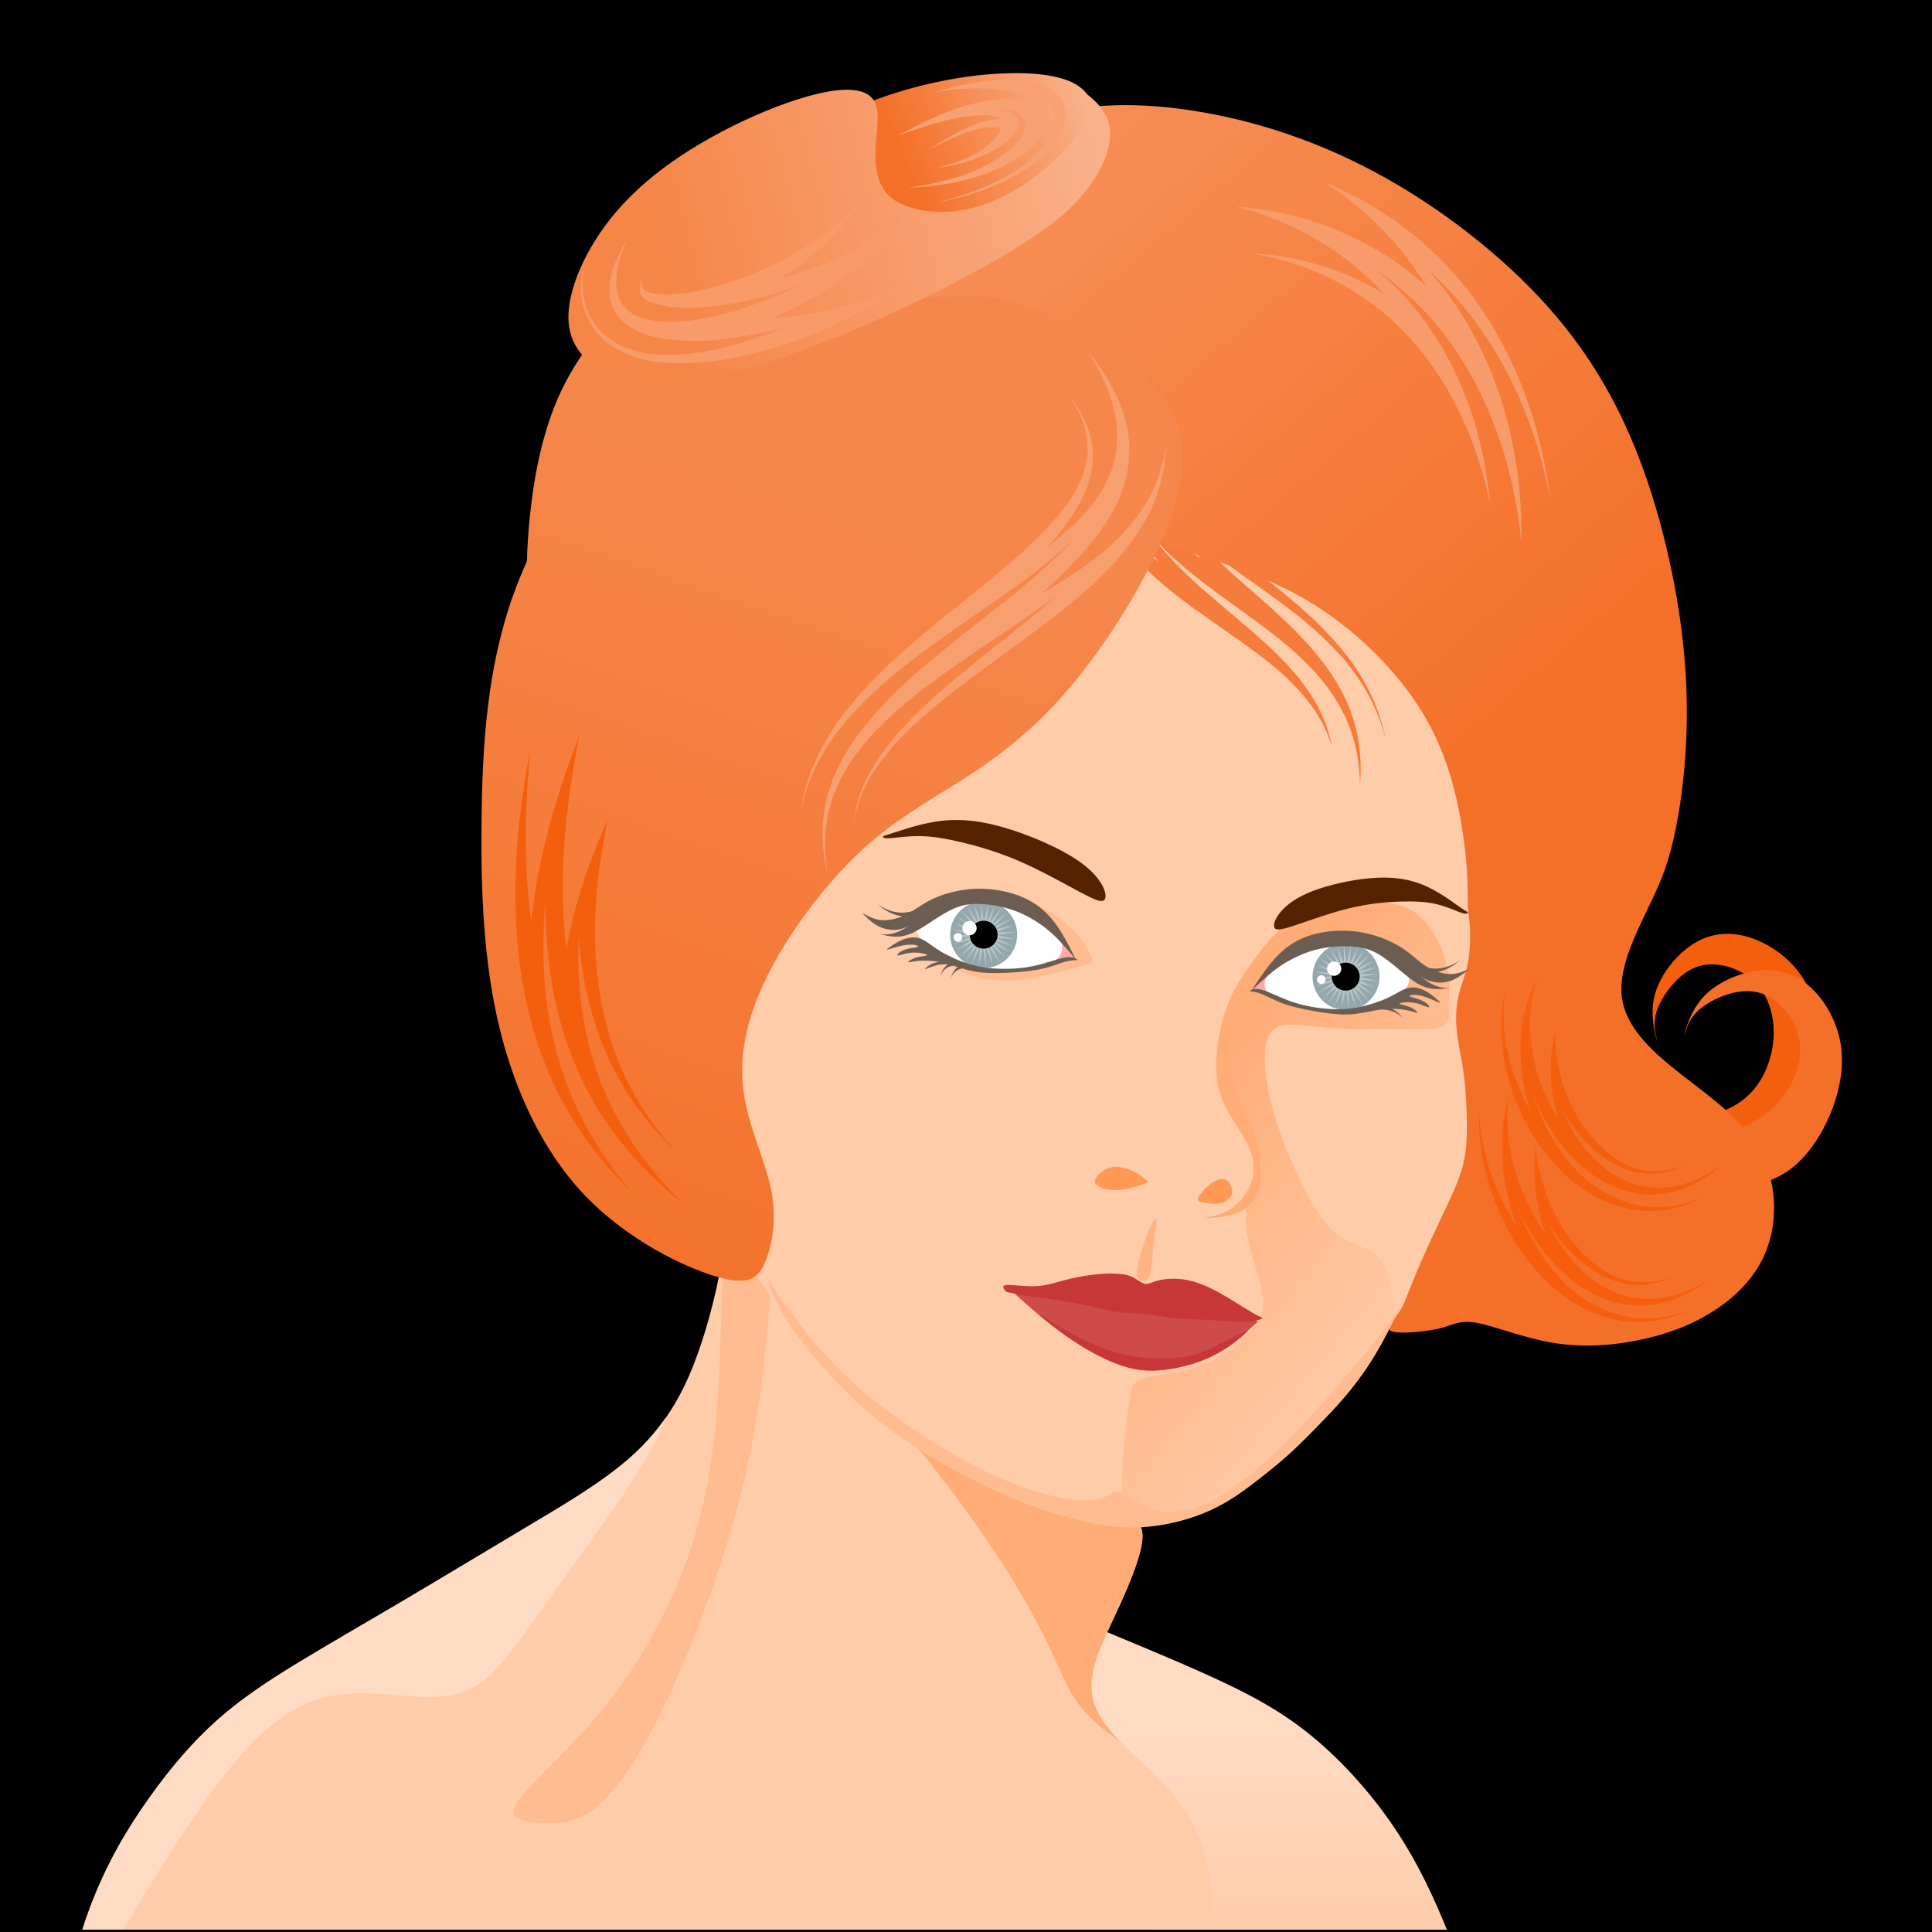 <?xml version="1.0" encoding="UTF-8"?>
<svg width="1e3" height="1e3" version="1.1" viewBox="0 0 264.58 264.58" xmlns="http://www.w3.org/2000/svg" xmlns:xlink="http://www.w3.org/1999/xlink">
<defs>
<linearGradient id="f" x1="4515.7" x2="4515.7" y1="795.38" y2="939.66" gradientTransform="matrix(.287 0 0 .287 -81.241 445.31)" gradientUnits="userSpaceOnUse">
<stop stop-color="#ffdbc3" offset="0"/>
<stop stop-color="#fca" offset="1"/>
</linearGradient>
<linearGradient id="e" x1="4522.9" x2="4711.4" y1="266.81" y2="422.52" gradientTransform="matrix(.287 0 0 .287 -81.241 445.31)" gradientUnits="userSpaceOnUse">
<stop stop-color="#ffac76" offset="0"/>
<stop stop-color="#ffac76" stop-opacity="0" offset="1"/>
</linearGradient>
<linearGradient id="c" x1="1131.1" x2="1076.6" y1="-23.723" y2="134.5" gradientTransform="matrix(1.084 0 0 1.084 -81.241 445.31)" gradientUnits="userSpaceOnUse">
<stop stop-color="#f6874c" offset="0"/>
<stop stop-color="#f47028" offset="1"/>
</linearGradient>
<linearGradient id="d" x1="1259.4" x2="1157.8" y1="8.349" y2="-109.25" gradientTransform="matrix(1.084 0 0 1.084 -81.241 445.31)" gradientUnits="userSpaceOnUse">
<stop stop-color="#f47028" offset="0"/>
<stop stop-color="#f79059" offset="1"/>
</linearGradient>
<linearGradient id="a" x1="1083" x2="1167.4" y1="-73.436" y2="-95.886" gradientTransform="matrix(1.084 0 0 1.084 -81.241 445.31)" gradientUnits="userSpaceOnUse">
<stop stop-color="#f68548" offset="0"/>
<stop stop-color="#f9b18a" offset="1"/>
</linearGradient>
<linearGradient id="b" x1="1130" x2="1164.2" y1="-92.679" y2="-106.58" gradientTransform="matrix(1.084 0 0 1.084 -81.241 445.31)" gradientUnits="userSpaceOnUse">
<stop stop-color="#f47028" offset="0"/>
<stop stop-color="#f9b18a" offset="1"/>
</linearGradient>
</defs>
<g transform="translate(0 -32.417)">
<path d="m0 32.417h264.58v264.58h-264.58z"/>
<g transform="matrix(.653 0 0 .653 -622.69 -170.04)">
<path d="m1290.6 539.83c0.554 0.547 1.661 1.641 5.275 2.704 3.614 1.063 9.733 2.093 14.683 1.514 4.95-0.58 8.731-2.77 11.252-6.045 2.521-3.275 3.782-7.635 3.75-11.64-0.026-4.005-1.358-7.655-3.743-10.139-2.386-2.484-5.832-3.801-8.745-3.928-2.914-0.132-5.295 0.938-7.409 2.872-2.114 1.935-3.96 4.74-4.675 7.047-0.715 2.308-0.298 4.117-0.079 5.174 0.219 1.058 0.237 1.362-0.136-0.239-0.374-1.6-1.139-5.097-0.053-8.803 1.087-3.707 4.028-7.62 7.342-9.934 3.314-2.314 7.002-3.03 10.876-2.198 3.874 0.832 7.936 3.213 10.826 6.431 2.89 3.217 4.607 7.272 5.538 11.466s1.075 8.529 0.454 12.36-2.007 7.158-5.137 10.471c-3.131 3.313-8.005 6.61-13.304 8.495-5.298 1.886-11.02 2.36-16.213 0.476-5.194-1.883-9.859-6.123-11.613-9.288-1.754-3.165-0.599-5.255-0.026-6.3 0.578-1.044 0.578-1.044 1.131-0.498z" fill="#f45f0e"/>
<path d="m1175.9 648.7c-1.077 9e-3 -1.607 0.676-1.928 2.277-0.683 3.413-0.41 11.059 3.14 19.251 3.55 8.192 10.377 16.931 14.064 25.259 2.893 6.537 3.848 12.823 3.928 19.251h61.922c-2.697-6.655-5.884-13.507-10.144-20.071-5.052-7.782-11.605-15.155-18.296-20.617-6.69-5.461-13.517-9.011-21.982-12.834-8.465-3.823-18.569-7.919-24.44-10.377-3.119-1.306-5.043-2.148-6.264-2.14z" fill="url(#f)"/>
<path d="m1111.7 573.11-6.952 1.159c0 0.965 3e-4 1.931-0.965 6.18-0.965 4.249-2.896 11.777-5.792 18.342-2.896 6.565-6.758 12.165-12.648 17.282-5.889 5.117-13.805 9.751-22.398 14.868-8.592 5.117-17.86 10.716-25.874 15.447-8.013 4.731-14.771 8.592-20.95 12.358-6.179 3.765-11.778 7.434-16.895 11.972-5.117 4.538-9.751 9.944-14.289 16.316-4.538 6.372-8.979 13.709-12.551 23.268-0.537 1.436-1.048 2.925-1.527 4.435h237.26c-0.079-3.914-0.388-7.743-0.932-11.097-1.255-7.723-3.765-12.937-7.916-17.764-4.152-4.827-9.944-9.268-13.227-13.323-3.283-4.055-4.055-7.724-3.283-11.779 0.773-4.055 3.09-8.496 5.6-13.999 2.51-5.503 5.213-12.068 4.779-15.399-0.434-3.331-4.006-3.427-9.124-4.393-5.117-0.965-11.779-2.8-18.682-5.551-6.903-2.752-14.047-6.42-20.226-10.523-6.179-4.103-11.392-8.641-15.399-12.696-4.007-4.055-6.807-7.627-9.606-11.73-2.8-4.103-5.599-8.738-8.399-13.372z" fill="#fca"/>
<path d="m1114 572.88c1.365 3.413 1.365 5.052 0.819 12.289-0.546 7.237-1.639 20.07-4.915 34.269-3.277 14.2-8.738 29.764-14.2 42.189-5.461 12.425-10.923 21.709-15.838 26.351-4.915 4.642-9.284 4.642-13.107 4.369-3.823-0.273-7.1-0.819-4.505-4.643 2.595-3.824 11.059-10.923 18.295-19.934 7.236-9.011 13.244-19.934 17.067-30.584 3.823-10.65 5.461-21.027 6.28-31.13 0.819-10.103 0.819-19.934 1.229-27.717 0.41-7.782 1.229-13.517 3.003-13.79 1.775-0.273 4.506 4.916 5.871 8.329z" fill="#ffbc90"/>
<path d="m1196.1 627.35c-0.489-0.183-2.534-1.141-4.544-2.127l-3.655-1.794-3.334 1.032c-3.707 1.149-6.142 0.992-13.115-0.848-11.467-3.025-27.775-12.31-39.885-22.71-5.179-4.448-11.23-11.429-16.045-18.512l-4.02-5.914 1.178-3.425c0.952-2.772 1.126-4.483 0.911-8.971-0.222-4.643-0.732-6.922-3.126-14.009-2.731-8.08-2.862-8.768-2.905-15.176-0.04-5.502 0.207-7.502 1.349-11.09 5.22-16.398 19.497-34.002 36.233-44.676 14.525-9.264 17.43-11.281 22.58-15.675 8.97-7.653 19.018-20.732 26.055-33.916 1.714-3.21 3.161-5.904 3.217-5.987 0.053-0.079 4.477 1.313 9.825 3.1 17.534 5.859 25.869 10.564 35.557 20.07 13.683 13.425 18.615 25.945 20.062 50.928 0.582 10.04 0.252 14.387-1.457 19.155-1.114 3.113-1.118 9.407 0 15.463 1.014 5.53 1.163 19.448 0.243 22.764-0.356 1.284-3.021 7.398-5.922 13.587-2.901 6.189-5.275 11.396-5.275 11.572 0 0.175-1.101 2.178-2.448 4.449-3.408 5.748-15.502 19.768-24.591 28.505-7.881 7.576-10.754 9.802-16.067 12.445-3.036 1.51-8.921 2.467-10.816 1.759z" fill="#fca"/>
<path d="m1151.3 511.37c1.412 1.129 3.388 2.4 6.035 3.247 2.647 0.847 5.965 1.271 9.494 0.988 3.529-0.282 7.271-1.271 9.742-1.941 2.471-0.671 3.671-1.024 4.624-1.2 0.953-0.176 1.659-0.176 1.447-1.235-0.212-1.058-1.342-3.177-3.212-5.259s-4.482-4.13-7.271-5.612c-2.788-1.482-5.753-2.4-8.471-2.788-2.718-0.388-5.188-0.247-6.776-0.035-1.588 0.212-2.294 0.494-3.212 0.953-0.918 0.459-2.047 1.094-3 2.082s-1.729 2.329-2.118 3.671c-0.388 1.341-0.388 2.682 0.035 3.847 0.424 1.165 1.27 2.153 2.682 3.283z" fill="#ffbc90"/>
<path d="m1196.7 403.52c0.148 0.968 0.36 1.934 0.629 2.891 0.548 1.949 1.339 3.859 2.344 5.659 3.11 5.921 9.128 10.954 15.551 16.288 6.579 5.251 13.942 10.791 20.036 18.192 2.999 3.674 5.513 7.859 7.218 12.452 0.739 2.037 1.299 4.109 1.692 6.194-0.497-2.062-1.156-4.094-1.987-6.073-1.911-4.464-4.591-8.442-7.707-11.889-6.336-6.953-13.834-11.943-20.748-16.857-2.886-2.105-5.732-4.197-8.363-6.398 2.385 2.483 5.02 4.893 7.696 7.298 6.404 5.654 13.359 11.364 18.561 18.449 2.55 3.478 4.602 7.301 5.842 11.32 1.379 4.469 1.735 9.136 1.328 13.661-0.04-4.524-0.848-9.038-2.572-13.154-1.541-3.707-3.825-7.108-6.519-10.151-5.509-6.24-12.647-10.991-19.626-16.098-5.2-3.764-10.474-7.805-14.838-12.783 3.991 5.3 9.018 9.818 13.951 13.979 6.607 5.676 13.304 10.936 17.882 17.198 2.23 3.023 4.005 6.247 5.008 9.543 0.345 1.091 0.616 2.207 0.815 3.341-0.324-1.101-0.715-2.17-1.175-3.195-1.343-3.102-3.395-6.003-5.821-8.665-4.987-5.552-11.909-9.929-19.057-15.055-7.102-4.879-14.657-10.739-20.448-19.217-2.914-4.431-4.991-9.422-6.06-14.708-0.841-4.368-1.043-8.716-0.763-12.926 0.026 4.236 0.527 8.544 1.651 12.765 1.401 5.105 3.765 9.784 6.849 13.811 2.588 3.28 5.46 6.054 8.475 8.49-2.447-3.018-4.655-6.266-6.409-9.794-2.091-4.29-3.317-8.89-3.62-13.469-0.352-5.537 0.562-10.893 2.114-15.922-0.745 5.175-0.798 10.464 0.31 15.482 0.91 4.137 2.638 8.059 5 11.509 3.053 4.489 7.08 8.164 11.46 11.525-3.417-4.52-6.29-9.175-7.653-13.926-0.997-3.313-1.335-6.669-1.044-9.767z" fill="#f67c3b"/>
<path d="m1241.7 499.18c-1.941-6.6e-4 -4.05 0.189-6.12 0.551-3.311 0.58-6.52 1.604-8.739 2.696-2.218 1.092-2.944 0.638-4.567 2.397-1.702 1.018-2.977 4.566-4.547 6.716-1.57 2.15-3.277 4.676-4.54 7.817-1.263 3.14-2.082 6.896-2.526 9.763-0.443 2.867-0.512 4.847 0.04 7.271 0.546 2.423 1.707 5.291 2.867 8.158 1.16 2.867 2.321 5.735 2.901 7.885 0.58 2.15 0.58 3.584 0.342 4.949-0.24 1.365-0.716 2.663-1.126 3.994s-0.752 2.697-0.785 4.403c-0.026 1.707 0.24 3.755 0.989 6.52 0.75 2.765 1.98 6.247 2.389 8.807 0.41 2.56 4e-4 4.198-1.023 6.007-1.023 1.809-2.663 3.789-5.086 5.598-2.423 1.809-5.632 3.448-9.216 4.438-3.584 0.99-7.545 1.331-9.661 1.98-2.116 0.649-2.389 1.604-2.867 4.744-0.477 3.14-1.16 8.465-1.433 13.79-0.105 2.106-0.15 4.211-0.092 6.239l2.699 1.326c2.01 0.986 4.055 1.944 4.544 2.127 1.894 0.709 7.78-0.248 10.816-1.758 5.313-2.643 8.186-4.869 16.067-12.445 7.939-7.632 18.169-19.292 22.902-25.952 0.04-5.11-0.473-8.793-1.743-11.237-1.931-3.717-5.6-4.586-8.351-5.986-2.752-1.4-4.586-3.331-7-7.53-2.414-4.2-5.406-10.668-7.289-16.268-1.883-5.6-2.655-10.33-2.703-13.951-0.053-3.621 0.628-6.131 3.041-6.951 2.414-0.82 6.565 0.053 10.91 0.386 4.345 0.338 8.882 0.145 13.178 0.193 4.296 0.053 8.351 0.338 10.148-0.534 1.798-0.872 1.338-2.905 1.279-4.776-0.053-1.87 0.281-3.577 0.079-5.693-0.204-2.116-0.956-4.642-2.048-6.929-1.092-2.287-2.526-4.335-4.198-5.803-1.672-1.468-3.584-2.355-6.246-2.731-0.998-0.141-2.103-0.21-3.267-0.21z" fill="url(#e)"/>
<path d="m1175.7 506.92c0.079 0.211 0.237 0.633 0.302 1.031 0.066 0.398 0.039 0.773-0.04 1.141s-0.21 0.729-0.368 1.068c-0.157 0.338-0.338 0.651-0.562 0.918-0.222 0.266-0.489 0.483-0.675 0.64-0.186 0.157-0.295 0.253-0.079 0.235 0.214-0.013 0.741-0.15 1.284-0.265 0.543-0.119 1.099-0.211 1.514-0.284 0.417-0.066 0.694-0.119 0.935-0.15 0.243-0.026 0.447-0.04 0.579-0.053 0.133-0.012 0.193-0.026 0.222-0.105 0.026-0.079 0.026-0.224-0.162-0.591-0.193-0.368-0.58-0.96-0.918-1.473-0.338-0.513-0.628-0.947-0.899-1.286-0.272-0.338-0.525-0.579-0.724-0.736-0.198-0.157-0.344-0.229-0.417-0.265-0.079-0.04-0.079-0.04 0 0.175z" fill="#faa"/>
<path d="m1216.3 517.6c0.026-0.012 0.053-0.04 0.174-0.216 0.119-0.178 0.338-0.513 0.683-0.914 0.345-0.401 0.824-0.87 1.195-1.204 0.371-0.332 0.636-0.529 0.878-0.687 0.243-0.158 0.466-0.277 0.513-0.2 0.053 0.079-0.079 0.349-0.174 0.769-0.092 0.418-0.154 0.981-0.119 1.502 0.04 0.521 0.174 0.998 0.295 1.353 0.119 0.355 0.222 0.584 0.066 0.605-0.154 0.026-0.563-0.166-0.964-0.311-0.401-0.145-0.794-0.248-1.191-0.32-0.397-0.066-0.798-0.119-1.029-0.17-0.231-0.053-0.29-0.119-0.32-0.158-0.026-0.04-0.026-0.04 0-0.053z" fill="#faa"/>
<path d="m1220.8 513.02c-0.905 0.87-1.485 1.655-1.775 2.338-0.29 0.683-0.29 1.263-0.136 1.809s0.46 1.058 1.348 1.639c0.887 0.58 2.355 1.229 4.25 1.792 1.894 0.563 4.215 1.042 6.571 1.246 2.355 0.204 4.745 0.136 6.844-0.137 2.099-0.273 3.908-0.752 5.751-1.502 1.843-0.75 3.721-1.775 4.659-2.833 0.939-1.058 0.939-2.151 0.477-3.208-0.462-1.058-1.383-2.082-2.868-3.072-1.485-0.99-3.533-1.946-5.769-2.645-2.236-0.7-4.659-1.143-6.758-1.195-2.099-0.053-3.874 0.29-5.359 0.853-1.485 0.563-2.679 1.348-3.891 2.219-1.212 0.87-2.441 1.826-3.345 2.696z" fill="#fff"/>
<path d="m1146.1 503.33c0.243-0.265 0.531-0.506 1.978-1.423 1.447-0.916 4.056-2.511 6.711-3.307 2.655-0.796 5.358-0.796 7.965-0.314 2.607 0.483 5.117 1.448 7.193 2.727 2.075 1.279 3.717 2.872 4.731 4.079 1.014 1.207 1.4 2.027 1.569 2.8 0.169 0.773 0.119 1.496-0.169 2.148-0.29 0.651-0.82 1.23-1.545 1.665-0.724 0.435-1.641 0.724-2.921 0.99-1.279 0.265-2.92 0.506-4.441 0.651-1.521 0.145-2.921 0.194-4.827 0.026-1.907-0.169-4.32-0.555-6.227-1.038-1.907-0.483-3.307-1.062-4.707-1.81-1.4-0.748-2.8-1.665-3.741-2.534-0.942-0.869-1.424-1.69-1.714-2.317-0.29-0.628-0.386-1.062-0.338-1.424 0.053-0.363 0.243-0.651 0.483-0.918z" fill="#fff"/>
<path d="m1138.8 485.46c0.136-0.17 0.546-0.239 2.661-0.922 2.115-0.682 5.941-1.98 9.9-2.39 3.959-0.41 8.056 0.066 12.766 1.434 4.71 1.365 10.036 3.618 13.688 5.769 3.652 2.15 5.632 4.199 6.69 5.939 1.059 1.741 1.195 3.174 0.546 3.584-0.649 0.41-2.082-0.204-5.154-1.843-3.072-1.639-7.782-4.301-12.22-6.246-4.437-1.946-8.601-3.174-12.117-4.028-3.516-0.853-6.383-1.331-9.046-1.365-2.662-0.04-5.12 0.376-6.417 0.443-1.298 0.066-1.434-0.204-1.296-0.376z" fill="#520"/>
<path d="m1166.9 506.06a7.024 7.024 0 0 1-7.024 7.024 7.024 7.024 0 0 1-7.024-7.024 7.024 7.024 0 0 1 7.024-7.024 7.024 7.024 0 0 1 7.024 7.024z" fill="#93a7ac"/>
<path d="m1163.2 511.87-2.264-3.303 0.881 3.906-1.472-3.724-0.011 4.005-0.607-3.958-0.901 3.902 0.289-3.994-1.746 3.604 1.171-3.83-2.505 3.125 1.994-3.473-3.137 2.489 2.716-2.942-3.612 1.728 3.303-2.264-3.906 0.881 3.724-1.472-4.005-0.011 3.958-0.607-3.902-0.901 3.994 0.289-3.604-1.747 3.83 1.171-3.125-2.505 3.473 1.994-2.489-3.137 2.942 2.716-1.728-3.612 2.264 3.303-0.881-3.906 1.472 3.724 0.011-4.005 0.607 3.958 0.901-3.902-0.289 3.994 1.747-3.604-1.171 3.83 2.505-3.125-1.994 3.473 3.137-2.489-2.716 2.942 3.612-1.728-3.303 2.264 3.906-0.881-3.724 1.472 4.005 0.011-3.958 0.607 3.902 0.901-3.994-0.289 3.604 1.747-3.83-1.171 3.125 2.505-3.473-1.994 2.489 3.137-2.942-2.716z" fill="#b7c4c8"/>
<path d="m1145.1 506.63c-0.237 9.3e-4 -0.472 0.026-0.707 0.053-0.942 0.145-1.883 0.555-2.667 0.989-0.785 0.435-1.411 0.893-1.798 1.183-0.386 0.29-0.531 0.41-0.133 0.314 0.4-0.092 1.339-0.41 2.159-0.628 0.82-0.218 1.521-0.338 2.148-0.374 0.628-0.04 1.183 0.012 1.581 0.105 0.398 0.092 0.639 0.241 0.278 0.363-0.363 0.119-1.328 0.216-2.088 0.41-0.761 0.193-1.315 0.483-1.69 0.773-0.374 0.29-0.567 0.579-0.276 0.591 0.29 0.012 1.062-0.253 1.773-0.41 0.712-0.157 1.365-0.206 2.004-0.181 0.64 0.026 1.267 0.119 1.738 0.241 0.471 0.119 0.785 0.265 0.459 0.374-0.326 0.105-1.291 0.181-2.027 0.374-0.736 0.193-1.244 0.506-1.545 0.724-0.302 0.218-0.398 0.338-0.026 0.302 0.376-0.04 1.218-0.229 2.159-0.302 0.942-0.066 1.98-0.026 2.933 0.066 0.377 0.04 0.745 0.092 1.126 0.154-0.425 0.092-0.87 0.195-1.234 0.328-0.724 0.265-1.134 0.628-1.412 0.869-0.278 0.241-0.422 0.363-0.145 0.29 0.278-0.066 0.977-0.338 1.532-0.531 0.555-0.193 0.965-0.314 1.496-0.374 0.489-0.053 1.083-0.053 1.681-0.053-0.026 0.013-0.066 0.04-0.092 0.053-0.311 0.194-0.56 0.429-0.766 0.704-0.402 0.539-0.72 1.47-0.865 1.775 0.178-0.376 0.591-1.11 1.108-1.55 0.233-0.198 0.484-0.345 0.766-0.458 0.342-0.136 0.679-0.2 0.975-0.253 0.301 0.092 0.615 0.198 0.935 0.301-0.301 0.191-0.545 0.421-0.746 0.691-0.404 0.539-0.72 1.47-0.865 1.775 0.181-0.376 0.592-1.11 1.108-1.55 0.233-0.198 0.484-0.345 0.766-0.456 0.214-0.079 0.425-0.14 0.628-0.185 0.542 0.165 1.091 0.323 1.637 0.454 1.605 0.386 3.151 0.555 5.648 0.531 2.498-0.026 5.949-0.241 8.435-0.687 2.486-0.447 4.007-1.122 5.226-1.509 1.218-0.386 2.136-0.483 2.679-0.494 0.543-0.012 0.712 0.066 0.483-0.144-0.228-0.204-0.857-0.688-2.378-0.459s-3.934 1.171-6.384 1.726c-2.45 0.555-4.936 0.724-7.217 0.676-2.281-0.053-4.356-0.314-6.529-0.965-2.172-0.651-4.441-1.69-6.083-2.667-1.641-0.977-2.655-1.895-3.632-2.414-0.733-0.389-1.446-0.554-2.153-0.551z" fill="#6c5d53"/>
<path d="m1162.8 506.06a2.928 2.928 0 0 1-2.928 2.928 2.928 2.928 0 0 1-2.928-2.928 2.928 2.928 0 0 1 2.928-2.928 2.928 2.928 0 0 1 2.928 2.928z"/>
<path d="m1158.4 504.69a1.491 1.491 0 0 1-1.491 1.491 1.491 1.491 0 0 1-1.491-1.491 1.491 1.491 0 0 1 1.491-1.491 1.491 1.491 0 0 1 1.491 1.491z" fill="#fff"/>
<path d="m1261.3 501.27c-0.16-0.079-0.476-0.229-2.044-1.343-1.568-1.113-4.392-3.189-7.511-4.426-3.119-1.237-6.537-1.637-10.64-1.3-4.103 0.336-8.891 1.409-12.302 2.736-3.412 1.326-5.448 2.907-6.673 4.382-1.225 1.475-1.639 2.845-1.2 3.382 0.439 0.537 1.729 0.24 4.563-0.709 2.834-0.949 7.211-2.552 11.215-3.513 4.005-0.96 7.636-1.279 10.663-1.369 3.027-0.092 5.45 0.053 7.613 0.58 2.163 0.53 4.066 1.449 5.102 1.79 1.036 0.34 1.204 0.105 1.288-0.013 0.079-0.119 0.079-0.119-0.079-0.195z" fill="#520"/>
<path d="m1228.9 514.05a7.024 7.024 0 0 0 6.161 7.791 7.024 7.024 0 0 0 7.791-6.161 7.024 7.024 0 0 0-6.161-7.791 7.024 7.024 0 0 0-7.791 6.161z" fill="#93a7ac"/>
<path d="m1239.3 520.66-2.264-3.303 0.881 3.906-1.472-3.724-0.011 4.005-0.607-3.958-0.901 3.902 0.289-3.994-1.746 3.604 1.171-3.83-2.505 3.125 1.994-3.473-3.137 2.489 2.716-2.942-3.612 1.728 3.303-2.264-3.906 0.881 3.724-1.472-4.005-0.011 3.958-0.607-3.902-0.901 3.994 0.289-3.604-1.747 3.83 1.171-3.125-2.505 3.473 1.994-2.489-3.137 2.942 2.716-1.728-3.612 2.264 3.303-0.881-3.906 1.472 3.724 0.011-4.005 0.607 3.958 0.901-3.902-0.289 3.994 1.747-3.604-1.171 3.83 2.505-3.125-1.994 3.473 3.137-2.489-2.716 2.942 3.612-1.728-3.303 2.264 3.906-0.881-3.724 1.472 4.005 0.011-3.958 0.607 3.902 0.901-3.994-0.289 3.604 1.747-3.83-1.171 3.125 2.505-3.473-1.994 2.489 3.137-2.942-2.716z" fill="#b7c4c8"/>
<path d="m1250.1 517.12c-0.592-0.026-1.205 0.079-1.849 0.327-1.031 0.402-2.144 1.195-3.888 1.976-1.744 0.781-4.118 1.548-6.351 1.943-2.233 0.396-4.326 0.418-6.597 0.2-2.271-0.216-4.72-0.673-7.089-1.509-2.369-0.836-4.657-2.051-6.141-2.455-1.483-0.405-2.163 3e-3 -2.415 0.181-0.252 0.177-0.079 0.119 0.463 0.199 0.538 0.079 1.438 0.277 2.603 0.802 1.166 0.525 2.598 1.373 5.015 2.105 2.418 0.732 5.822 1.348 8.299 1.662 2.478 0.314 4.032 0.326 5.671 0.132 1.639-0.198 3.364-0.604 4.666-0.828 0.204-0.04 0.38-0.053 0.564-0.079 0.678-0.04 1.516 6e-3 2.464 0.335 1.308 0.455 2.143 1.238 2.516 1.813-0.373-0.574-1.025-1.496-2.339-2.21-0.079-0.04-0.145-0.066-0.216-0.105 0.053 5.3e-4 0.105-1e-3 0.154-5.2e-4 0.957 0.013 1.995 0.092 2.921 0.269 0.927 0.181 1.741 0.471 2.109 0.55 0.368 0.079 0.287-0.053 0-0.302-0.276-0.251-0.741-0.621-1.45-0.898-0.71-0.277-1.66-0.46-1.971-0.607-0.311-0.145 0.026-0.253 0.5-0.319 0.481-0.066 1.115-0.092 1.754-0.04 0.638 0.053 1.28 0.174 1.969 0.411 0.688 0.239 1.424 0.592 1.714 0.613 0.29 0.026 0.133-0.289-0.207-0.62-0.338-0.331-0.856-0.683-1.589-0.964-0.733-0.28-1.681-0.488-2.026-0.65-0.345-0.162-0.092-0.277 0.318-0.327 0.406-0.053 0.964-0.04 1.583 0.079 0.618 0.105 1.3 0.31 2.09 0.621 0.79 0.311 1.687 0.732 2.072 0.873 0.385 0.142 0.255 6e-3 -0.092-0.327-0.351-0.332-0.92-0.861-1.649-1.383-0.729-0.522-1.616-1.039-2.534-1.292-0.344-0.092-0.694-0.153-1.05-0.167z" fill="#6c5d53"/>
<path d="m1232.9 514.52a2.928 2.928 0 0 0 2.568 3.248 2.928 2.928 0 0 0 3.248-2.568 2.928 2.928 0 0 0-2.568-3.248 2.928 2.928 0 0 0-3.248 2.568z"/>
<path d="m1231.9 513.02a1.491 1.491 0 0 0 1.308 1.654 1.491 1.491 0 0 0 1.654-1.308 1.491 1.491 0 0 0-1.308-1.654 1.491 1.491 0 0 0-1.654 1.308z" fill="#fff"/>
<path d="m1183.5 556.96c0.531-0.845 1.786-1.907 3.33-2.148 1.545-0.241 3.379 0.338 4.683 0.99 1.303 0.651 2.076 1.376 2.486 1.762 0.41 0.386 0.459 0.434-0.555 0.796-1.014 0.363-3.089 1.038-4.948 1.207-1.859 0.169-3.5-0.169-4.417-0.651-0.918-0.483-1.11-1.11-0.579-1.955z" fill="#f95"/>
<path d="m1204.9 561.16c0.363-0.796 1.665-2.245 2.872-3.065 1.207-0.82 2.317-1.014 3.114-0.483 0.796 0.531 1.279 1.786 1.038 2.776-0.243 0.989-1.207 1.714-2.365 1.979-1.159 0.266-2.51 0.066-3.476-0.092-0.965-0.169-1.545-0.314-1.183-1.11z" fill="#f95"/>
<path d="m1221.2 506.06c-0.965 0.434-1.352 1.014-2.897 2.994-1.546 1.98-4.247 5.357-6.082 8.978-1.834 3.62-2.8 7.482-3.282 11.247-0.483 3.765-0.483 7.434 0.724 10.765 1.207 3.331 3.62 6.324 5.117 9.123 1.497 2.8 2.076 5.406 1.545 7.82-0.531 2.414-2.172 4.634-3.813 5.986-1.641 1.352-3.282 1.835-4.634 2.124-1.352 0.29-2.414 0.386-1.448 0.386 0.967 0 3.958-0.092 6.179-0.869 2.22-0.773 3.669-2.221 4.441-3.862 0.773-1.641 0.869-3.476 0.82-5.648-0.053-2.172-0.243-4.683-1.4-7.772-1.159-3.089-3.283-6.758-4.248-10.813-0.965-4.055-0.773-8.496 0.145-12.261 0.918-3.765 2.559-6.855 4.103-9.413 1.545-2.558 2.993-4.586 4.441-6.131 1.448-1.545 2.896-2.607 2.849-2.993-0.053-0.386-1.593-0.092-2.559 0.338z" fill="#ffac76"/>
<path d="m1196.1 565.64c-0.136-0.273-0.615 0.273-1.263 1.673s-1.468 3.652-1.98 5.427c-0.512 1.775-0.717 3.072-0.819 3.925-0.105 0.853-0.105 1.263 0.376 1.639 0.479 0.376 1.434 0.717 1.98-0.066 0.546-0.785 0.683-2.697 0.853-4.574 0.172-1.877 0.376-3.721 0.58-5.188 0.204-1.468 0.41-2.56 0.272-2.833z" fill="#ffb380"/>
<path d="m1167.9 582.71c1.98 1.775 5.461 4.847 9.25 7.509 3.789 2.663 7.885 4.915 11.332 6.11 3.448 1.195 6.247 1.331 9.216 0.99 2.97-0.342 6.11-1.16 8.772-2.287 2.662-1.126 4.847-2.56 6.519-3.891 1.672-1.331 2.833-2.56 3.618-3.243 0.785-0.683 1.195-0.819-0.136-1.023-1.33-0.204-4.405-0.477-8.126-0.752-3.721-0.273-8.089-0.546-11.981-1.058-3.892-0.512-7.305-1.263-11.196-1.946-3.891-0.683-8.26-1.298-11.23-1.673-2.97-0.376-4.54-0.512-5.803-0.717-1.263-0.204-2.219-0.477-2.458-0.376-0.24 0.105 0.24 0.58 2.219 2.355z" fill="#cd4b4b"/>
<path d="m1171.1 585.46c1.77 1.499 3.877 3.196 6.1 4.758 3.789 2.663 7.885 4.915 11.332 6.11 3.447 1.195 6.247 1.331 9.216 0.99 2.97-0.342 6.11-1.16 8.772-2.287 2.662-1.126 4.847-2.56 6.52-3.892 0.934-0.744 1.695-1.443 2.333-2.045-0.826 0.297-1.737 0.694-2.777 1.192-1.706 0.819-3.755 1.911-5.529 2.731-1.775 0.819-3.277 1.365-5.667 1.673-2.389 0.307-5.667 0.376-9.012-0.066-3.345-0.443-6.758-1.399-10.274-3.004-3.516-1.604-7.135-3.858-9.114-5.053-0.96-0.579-1.525-0.903-1.901-1.105z" fill="#c83737"/>
<path d="m1139.4 364.96c0.293 1.339 1.385 1.885 3.706 5.844 2.321 3.959 5.871 11.333 12.015 19.662 6.144 8.329 14.882 17.613 22.528 23.484 7.646 5.871 14.2 8.329 22.665 11.059 8.465 2.731 18.842 5.734 28.263 11.469 9.421 5.734 17.886 14.2 23.109 22.665 5.223 8.465 7.202 16.93 8.294 23.245 1.093 6.315 1.298 10.479 1.366 13.176 0.066 2.697 0 3.925 0.105 5.189 0.105 1.263 0.376 2.56 0.443 4.574 0.066 2.014-0.066 4.744-0.546 7.031-0.477 2.287-1.296 4.13-1.809 6.213-0.512 2.082-0.716 4.403-0.512 6.963 0.204 2.56 0.819 5.359 1.229 7.748s0.615 4.369 0.786 7.373 0.307 7.031-0.04 10.274c-0.342 3.243-1.16 5.7-2.594 8.977-1.434 3.277-3.481 7.373-5.393 11.605-1.911 4.233-3.686 8.601-4.915 11.674-1.229 3.072-4.369 5.256-2.799 6.008 1.571 0.752 7.851 0.066 10.445-0.615 2.594-0.683 3.959-1.775 7.645-1.093 3.686 0.683 9.695 3.141 15.838 4.165 6.144 1.023 12.425 0.615 18.296-0.614 5.871-1.229 11.333-3.277 16.18-6.554 4.847-3.277 9.08-7.783 10.923-13.995 1.843-6.212 1.296-14.132-2.799-20.548-4.096-6.417-11.742-11.332-17.682-16.179-5.939-4.847-10.172-9.626-10.513-15.497-0.342-5.871 3.209-12.835 5.803-18.228 2.594-5.393 4.232-9.216 5.711-16.856 1.479-7.64 2.797-19.099 1.912-32.454-0.885-13.356-3.975-28.61-8.705-41.837-4.731-13.226-11.103-24.426-20.371-34.756-9.268-10.33-21.433-19.792-33.598-26.646-12.164-6.855-24.329-11.103-36.011-13.42-11.682-2.317-22.881-2.703-32.439-0.579-9.558 2.124-17.474 6.758-23.171 11.489-5.696 4.731-9.172 9.558-11.163 13.037-1.991 3.479-2.497 5.61-2.204 6.948z" fill="url(#d)"/>
<path d="m1290.9 532.6c1.229 0.136 1.638 1.638 4.233 4.37 2.594 2.731 7.373 6.69 11.947 8.67 4.574 1.98 8.943 1.98 12.766 0.41 3.823-1.57 7.1-4.711 9.079-8.192 1.98-3.481 2.662-7.305 1.843-10.65-0.819-3.345-3.14-6.212-5.598-7.782-2.458-1.57-5.052-1.843-7.851-1.229-2.799 0.615-5.802 2.116-7.577 3.755s-2.321 3.413-2.663 4.437c-0.342 1.025-0.477 1.298 5e-4 -0.276 0.479-1.572 1.569-4.981 4.368-7.644 2.799-2.662 7.305-4.574 11.333-4.915 4.028-0.342 7.578 0.887 10.513 3.55 2.935 2.662 5.256 6.759 6.144 10.991 0.887 4.232 0.342 8.601-0.956 12.698-1.298 4.096-3.345 7.919-5.803 10.923-2.458 3.004-5.325 5.188-9.694 6.486-4.37 1.298-10.24 1.707-15.77 0.683-5.53-1.025-10.718-3.482-14.268-7.714-3.55-4.233-5.461-10.24-5.393-13.858 0.066-3.618 2.116-4.847 3.345-4.71z" fill="#f47028"/>
<path d="m1089.6 370.5c-1.948-0.066-2.998 0.927-5.189 3.251-3.187 3.38-8.785 9.557-12.646 17.281-3.862 7.724-5.986 16.992-7.048 27.226-0.323 3.114-0.546 6.316-0.629 9.483-1.044 2.315-2 4.663-2.847 7.026-5.503 15.351-6.468 31.377-6.661 46.728-0.193 15.351 0.386 30.025 3.668 43.735 3.283 13.709 9.268 26.453 18.15 35.674 8.882 9.22 20.659 14.915 27.515 16.895 6.856 1.98 8.786 0.241 10.234-3.33 1.448-3.572 2.414-8.979 1.084-15.261-1.33-6.282-4.955-13.439-5.812-20.977-0.857-7.538 1.054-15.457 5.15-23.649 4.096-8.192 10.376-16.657 16.248-22.801 5.871-6.144 11.333-9.967 18.569-14.473 7.237-4.506 16.247-9.694 25.395-19.525 9.148-9.831 18.432-24.303 23.211-36.182 4.779-11.879 5.052-21.163-0.956-28.946-6.008-7.782-18.298-14.064-25.533-17.203-7.236-3.14-9.42-3.14-13.616-3.174-4.196-0.04-10.404-0.105-18.238 0.734-7.834 0.835-17.296 2.573-26.371 5.566-1.807 0.596-3.599 1.245-5.384 1.972-4.244-5.39-10.958-8.081-14.891-9.31-1.448-0.452-2.519-0.707-3.404-0.74z" fill="url(#c)"/>
<path d="m1158.8 496.42c-0.207 2e-3 -0.415 6e-3 -0.622 0.013-3.311 0.119-6.451 0.973-8.772 2.031-1.897 0.865-3.245 1.862-4.505 2.655-0.877 0.264-1.934 0.418-3.2 0.245-2.018-0.276-3.566-1.266-4.311-1.967 0.736 0.692 2.09 1.938 4.183 2.559 0.418 0.119 0.827 0.21 1.225 0.264-1.085 0.439-2.136 0.68-3.035 0.766-1.246 0.119-2.201-0.053-3.055-0.359-0.853-0.307-1.605-0.75-1.997-0.989-0.393-0.239-0.427-0.273 0.053 0.222 0.477 0.494 1.468 1.519 2.577 2.185 1.109 0.666 2.338 0.973 3.413 1.008 1.075 0.04 1.997-0.204 2.561-0.427 0.563-0.222 0.767-0.427 0.87-0.496 0.105-0.066 0.105 2.6e-4 -0.36 0.309-0.463 0.309-1.38 0.852-2.319 1.176-0.939 0.324-1.894 0.427-2.68 0.376-0.785-0.053-1.399-0.256-1.092-0.171 0.307 0.079 1.536 0.462 2.782 0.597 1.246 0.136 2.509 0.04 3.874-0.494 1.365-0.529 2.834-1.485 4.523-2.595 1.689-1.109 3.601-2.372 5.495-3.055 1.894-0.683 3.772-0.785 5.922-0.58 2.15 0.204 4.574 0.717 6.827 1.639 2.252 0.922 4.335 2.253 5.922 3.516 1.587 1.263 2.68 2.458 3.618 3.516 0.939 1.058 1.724 1.98 2.116 2.441 0.393 0.46 0.393 0.46-0.324-0.973-0.717-1.434-2.15-4.301-3.942-6.588-1.792-2.287-3.943-3.994-6.759-5.154-2.64-1.088-5.865-1.696-8.986-1.669z" fill="#6c5d53"/>
<path d="m1234.9 505.23c-2.091 9e-3 -4.157 0.284-5.989 0.8-2.932 0.825-5.266 2.271-7.311 4.335-2.045 2.063-3.802 4.745-4.68 6.086-0.878 1.341-0.878 1.341-0.435 0.928 0.443-0.413 1.33-1.237 2.385-2.178 1.055-0.942 2.279-2.002 4.002-3.072 1.723-1.071 3.945-2.151 6.29-2.805 2.345-0.654 4.811-0.881 6.971-0.835 2.159 0.053 4.012 0.365 5.814 1.263 1.802 0.898 3.555 2.374 5.104 3.672 1.55 1.298 2.897 2.418 4.191 3.102 1.295 0.684 2.538 0.932 3.791 0.94 1.254 9e-3 2.517-0.22 2.833-0.27 0.315-0.053-0.319 0.079-1.105 0.04-0.786-0.04-1.723-0.253-2.618-0.684-0.895-0.431-1.744-1.077-2.167-1.438-0.423-0.36-0.415-0.427-0.322-0.348 0.092 0.079 0.272 0.307 0.807 0.592 0.534 0.286 1.421 0.63 2.493 0.721 1.072 0.092 2.328-0.066 3.507-0.604 1.179-0.533 2.281-1.435 2.814-1.871 0.531-0.436 0.494-0.406 0.079-0.215-0.418 0.191-1.214 0.546-2.098 0.752-0.884 0.206-1.853 0.265-3.076 2e-3 -0.33-0.066-0.679-0.167-1.039-0.286 0.231-0.053 0.464-0.105 0.702-0.174 2.092-0.621 3.447-1.866 4.183-2.559-0.746 0.702-2.294 1.691-4.312 1.967-0.935 0.132-1.751 0.079-2.47-0.066-0.393-0.216-0.787-0.459-1.176-0.736-1.412-1.008-2.757-2.436-4.94-3.756-2.183-1.32-5.203-2.532-8.477-3.035-1.228-0.189-2.492-0.277-3.747-0.272z" fill="#6c5d53"/>
<path d="m1164.7 579.53c1.126-0.105 3.857 0.376 6.246 0.239 2.389-0.137 4.438-0.887 6.588-1.434 2.15-0.546 4.403-0.887 6.144-1.058 1.74-0.17 2.97-0.17 4.13-0.105 1.161 0.066 2.253 0.204 3.243 0.683 0.989 0.477 1.877 1.298 2.663 1.433 0.785 0.136 1.468-0.41 2.935-0.752 1.467-0.342 3.721-0.477 5.974-0.04 2.253 0.443 4.506 1.468 6.622 2.628 2.116 1.16 4.096 2.458 5.53 3.345 1.434 0.887 2.321 1.365 2.902 1.638 0.58 0.273 0.853 0.342 0.41 0.546-0.443 0.204-1.605 0.546-3.653 0.58-2.048 0.04-4.983-0.239-7.441-0.376-2.457-0.136-4.437-0.136-6.212-0.273-1.776-0.137-3.345-0.41-4.608-0.615-1.263-0.204-2.219-0.342-3.687-0.444-1.468-0.105-3.447-0.17-5.12-0.41-1.673-0.239-3.038-0.649-4.949-1.092-1.911-0.444-4.369-0.922-6.588-1.263-2.219-0.342-4.199-0.546-6.008-0.819-1.809-0.273-3.447-0.615-4.301-0.785-0.853-0.171-0.922-0.171-1.196-0.513-0.276-0.343-0.75-1.022 0.377-1.125z" fill="#c83737"/>
<path d="m1141 608.02c1.089 1.263 2.792 2.961 5.431 6.127 4.344 5.213 11.199 14.385 16.364 22.254 5.165 7.868 8.64 14.433 11.006 19.405 2.365 4.972 3.621 8.351 5.697 11.248 2.076 2.897 4.972 5.31 7.869 7.386 0.355 0.255 0.708 0.502 1.06 0.74-0.878-0.891-1.688-1.766-2.381-2.623-3.283-4.055-4.055-7.724-3.283-11.779 0.773-4.055 3.09-8.496 5.6-13.999 2.51-5.503 5.213-12.068 4.779-15.399-0.434-3.331-4.006-3.427-9.124-4.393-5.117-0.965-11.779-2.8-18.682-5.551-6.903-2.752-14.047-6.42-20.226-10.523-1.423-0.944-2.792-1.913-4.109-2.893z" fill="#ffac76"/>
<path d="m1114.6 578.28c-0.053-0.338 0.243 0.434 2.945 4.345 2.704 3.911 7.819 10.957 15.205 17.619 7.386 6.662 17.04 12.937 24.812 16.992 7.772 4.055 13.661 5.889 17.764 6.758 4.103 0.869 6.42 0.773 7.965 0.531 1.545-0.241 2.317-0.628 2.993-1.062 0.675-0.434 1.255-0.918 2.51-0.386 1.254 0.53 3.186 2.076 5.6 3.042 2.413 0.965 5.31 1.352 8.689 0.483 3.379-0.869 7.241-2.993 11.682-6.517 4.441-3.524 9.462-8.448 14.048-13.42 4.586-4.972 8.737-9.993 11.682-13.565 2.945-3.572 4.683-5.696 6.613-9.171 1.931-3.475 4.055-8.303 5.213-11.055 1.159-2.752 1.352-3.427-0.434 0.721-1.785 4.149-5.552 13.132-9.414 19.746-3.862 6.613-7.82 10.861-10.909 14.095-3.09 3.234-5.31 5.455-7.434 7.386-2.124 1.931-4.152 3.572-6.758 5.6-2.607 2.028-5.793 4.441-9.751 6.275-3.958 1.835-8.688 3.09-13.178 3.524-4.49 0.435-8.737 0.053-14.048-1.207-5.31-1.255-11.682-3.379-19.068-6.806-7.386-3.428-15.785-8.158-22.785-13.661-7-5.503-12.599-11.778-16.22-16.413-3.62-4.634-5.262-7.627-6.275-9.848-1.014-2.22-1.4-3.669-1.448-4.007z" fill="#ffbc90"/>
<path d="m1093.3 607.21c-2.175 3.147-4.775 6.076-7.979 8.86-5.889 5.117-13.805 9.751-22.398 14.868-8.593 5.117-17.86 10.716-25.874 15.447-8.013 4.731-14.772 8.592-20.95 12.358-6.179 3.765-11.778 7.434-16.895 11.972-5.117 4.538-9.751 9.944-14.289 16.316-4.538 6.372-8.979 13.71-12.551 23.268-0.537 1.436-1.048 2.925-1.527 4.435h8.583c0.549-0.913 1.043-1.738 1.794-2.984 4.536-7.527 13.229-21.822 20.663-30.994 7.434-9.172 13.613-13.227 19.888-14.771 6.275-1.545 12.648-0.579 18.247-0.193 5.599 0.386 10.427 0.193 14.964-3.283 4.538-3.476 8.786-10.234 15.64-19.792 6.854-9.558 16.316-21.916 21.144-31.956 0.586-1.218 1.101-2.402 1.54-3.55z" fill="#ffdbc3"/>
<path d="m1142 329.34c-8.496 2.607-16.799 6.469-21.433 11.296-4.635 4.827-5.6 10.62-3.089 15.061 2.51 4.441 8.495 7.531 15.35 8.593 6.855 1.062 14.579 0.092 22.398-2.993 7.82-3.09 15.737-8.303 20.95-14.192 5.213-5.889 7.723-12.455 5.889-16.413-1.834-3.958-8.014-5.31-15.448-5.31-7.434 0-16.123 1.352-24.619 3.958z" fill="url(#b)"/>
<path d="m1177.5 327.49c1.627 0.592 7.033 3.488 8.481 7.929 1.448 4.441-1.062 10.427-5.31 15.447-4.248 5.021-10.234 9.075-17.571 13.323-7.338 4.248-16.026 8.689-25.584 12.937-9.558 4.248-19.984 8.303-29.157 10.716-9.172 2.414-17.088 3.186-23.557 1.641-6.469-1.545-11.489-5.406-11.971-11.875-0.483-6.469 3.572-15.544 9.751-22.881 6.179-7.337 14.482-12.937 22.592-17.185 8.11-4.248 16.027-7.144 21.626-8.206 5.599-1.062 8.882-0.289 10.137 1.931 1.255 2.22 0.483 5.889 0.29 9.751-0.193 3.862 0.193 7.917 3.186 10.427 2.993 2.51 8.592 3.476 13.902 2.8 5.31-0.676 10.33-2.993 14.578-5.889 4.248-2.896 7.724-6.372 9.646-8.911 1.923-2.539 2.293-4.141 2.308-5.505 0-1.364-0.327-2.491-1.574-3.91-1.248-1.419-3.4-3.132-1.773-2.541z" fill="url(#a)"/>
<path d="m1231.4 348.27c1.327 0.543 2.635 1.123 3.924 1.741 10.639 5.09 19.947 12.643 26.948 21.988 9.433 12.823 14.674 27.83 16.438 42.951-2.703-14.968-8.822-29.404-18.647-41.156-2.197-2.6-4.582-5.019-7.124-7.243 2.289 2.504 4.378 5.164 6.243 7.959 9.929 15.033 13.821 32.666 13.452 49.529-1.511-16.712-7.264-33.231-17.845-45.959-3.587-4.337-7.788-8.138-12.416-11.318 4.327 3.608 8.114 7.757 11.196 12.309 7.476 10.919 11.373 23.772 12.534 36.705-2.632-12.673-7.893-24.626-16.002-33.887-8.688-10.131-21.314-16.826-34.311-18.657 9.484 0.262 19.323 3.114 28.029 8.399-7.871-8.603-18.726-15.25-31.079-18.225 14.493 0.806 28.828 6.696 39.957 16.618-5.062-8.32-12.307-15.887-21.298-21.753z" fill="#f79b6a"/>
<path d="m1081 482.02c-0.248 1.22-0.485 2.439-0.704 3.658-1.933 10.722-2.655 21.394-1.06 31.784 1.08 7.379 3.319 14.62 6.859 21.171 2.552 4.772 5.832 9.237 9.631 13.321-4.065-3.811-7.673-8.066-10.607-12.731-4.061-6.406-6.897-13.673-8.542-21.238-0.818-3.691-1.357-7.441-1.66-11.234-0.154 3.821-0.066 7.656 0.305 11.501 0.742 7.894 2.76 15.794 6.282 23.159 3.758 7.871 9.22 15.094 15.74 21.329-7.1-5.501-13.377-12.167-18.141-19.876-4.453-7.223-7.506-15.265-9.212-23.563-1.389-6.813-1.951-13.713-1.897-20.618-0.638 6.894-0.658 13.889 0.174 20.957 1.04 8.621 3.511 17.216 7.605 25.238 2.764 5.372 6.199 10.396 10.144 14.998-4.349-4.201-8.274-8.914-11.604-14.114-4.93-7.773-8.361-16.395-10.315-25.301-3.837-17.97-2.506-36.247 0.847-53.436-1.251 12.003-1.505 24.362 0.15 36.338 1.401-13.757 5.356-26.78 10.093-39.141-2.893 14.854-4.551 30.171-2.704 44.823 1.658-9.508 4.785-18.432 8.617-27.025z" fill="#f45f0e"/>
<path d="m1141.3 370.7c-1.04 0.781-2.091 1.512-3.146 2.199-1.342 0.874-2.691 1.677-4.035 2.418-8.547 4.796-17.827 8.171-27.375 9.902-4.161 0.786-8.642 1.221-13.293 0.916-3.569-0.092-7.754-1.105-11.76-3.663-1.749-1.192-3.256-2.806-4.399-4.77-1.162-2.138-1.749-4.319-1.851-6.391-0.066-2.399 0.214-4.626 0.706-6.679-0.368 2.08-0.513 4.302-0.323 6.641 0.202 2.014 0.872 4.092 2.063 6.069 1.162 1.816 2.653 3.265 4.339 4.305 3.879 2.24 7.845 2.92 11.272 2.822 4.458 0.012 8.7-0.703 12.668-1.736 4.119-1.051 8.142-2.419 12.032-4.074-4.098 1.139-8.251 1.961-12.412 2.45-4.006 0.485-8.149 0.64-12.202 0.092-3.124-0.388-6.405-1.334-8.909-3.34-1.064-0.86-1.93-1.935-2.485-3.13-0.595-1.288-0.819-2.672-0.795-4.014 0.066-3.982 1.926-7.523 3.924-10.908-1.53 3.596-2.845 7.286-2.392 10.753 0.139 1.134 0.459 2.221 1.023 3.099 0.506 0.82 1.251 1.524 2.105 2.065 2.064 1.359 4.822 1.702 7.627 1.79 3.624 0.066 7.29-0.551 10.928-1.436 5.955-1.461 11.728-3.657 17.17-6.479-5.738 2.235-11.671 3.776-17.618 4.56-3.631 0.462-7.163 0.649-10.395 0.181-2.513-0.468-4.635-0.973-5.484-2.064-0.302-0.353-0.504-0.7-0.489-0.953-0.053-0.248 0-0.715 0.026-1.255-0.026-0.654 0.132-1.359 0.397-2.12-0.105 0.785-0.105 1.48 0.079 2.072 0.132 0.464 0.222 0.783 0.334 0.793 0.026 0.026 0.219 0.132 0.436 0.245 0.679 0.593 2.469 0.568 4.764 0.725 2.938-6e-3 6.094-0.647 9.419-1.511 7.651-2.064 14.947-5.471 21.498-9.888 2.895-1.993 5.486-4.02 7.457-6.251 0.833-1.073 1.56-1.962 2.018-2.672-0.293 0.815-0.882 1.859-1.597 3.083-1.699 2.585-4.112 5.051-6.857 7.466-2.658 2.303-5.506 4.446-8.521 6.391 3.489-0.89 6.958-2.043 10.365-3.453 3.539-1.477 6.965-3.178 10.076-5.446 2.426-1.801 4.744-3.84 6.111-6.679-0.74 3.025-2.617 5.712-4.71 8.051-2.667 2.998-5.811 5.565-9.105 7.856-4.529 3.156-9.399 5.881-14.521 8.092 5.814-0.373 11.751-1.399 17.65-3.104 2.685-0.762 5.423-1.728 8.187-3.014z" fill="#f89b69"/>
<path d="m1149.7 329.33c1.031-0.315 2.084-0.611 3.156-0.881 3.844-0.971 7.93-1.624 12.122-1.751 3.229-0.066 6.427 0.62 9.031 2.149 2.175 1.478 3.205 3.423 3.127 5.551-0.615 4.991-4.796 9.313-9.925 12.106-5.629 3.169-11.731 5.075-17.573 6.069 5.823-1.282 11.718-3.436 16.798-6.641 4.605-2.821 8.109-6.915 8.176-11.058-0.079-1.748-1.076-3.292-2.91-4.378-0.283-0.15-0.578-0.289-0.878-0.415 0.272 0.152 0.531 0.314 0.778 0.487 1.591 1.232 2.219 2.831 2.004 4.496-0.719 3.971-4.662 7.339-8.982 9.535-6.595 3.384-13.942 4.574-20.531 4.784 6.679-0.877 13.654-2.735 18.777-6.079 3.266-2.163 5.964-4.985 5.718-7.295-0.053-0.915-0.562-1.75-1.46-2.245-0.98-0.597-2.572-0.799-4.257-0.767 1.627 0.132 3.042 0.508 3.692 1.171 0.619 0.539 0.799 1.339 0.636 2.103-0.204 1.985-3.142 4.132-6.053 5.761-3.292 1.762-7.235 2.729-11.278 3.267 3.996-0.973 7.614-2.309 10.095-4.14 2.089-1.688 3.947-3.49 3.272-4.141-0.092-0.164-0.228-0.33-0.312-0.248 0.026-0.066-0.617-9e-3 -1.41-0.013-3.444-0.092-7.972 2.102-13.167 4.615 4.845-2.938 9.194-5.671 13.73-6.251 0.601-0.092 1.207-0.182 1.763-0.22-0.392-0.187-0.922-0.347-1.524-0.473-5.134-0.986-13.136 1.408-20.358 4.042 6.418-3.521 13.74-7.094 21.591-7.623 2.263-0.145 4.53 0.119 6.269 1.002 0.16 0.079 0.31 0.175 0.455 0.27-0.079-0.136-0.171-0.269-0.273-0.401-1.127-1.376-3.276-2.361-5.806-2.749-4.345-0.698-9.458-0.425-14.5 0.371z" fill="#f8a173"/>
<path d="m1279.8 526.33c-0.026 0.752-0.026 1.512 0 2.276 0.053 1.299 0.19 2.61 0.39 3.917 0.919 5.394 3.069 10.659 6.419 14.997 3.048 3.797 6.92 7.046 11.263 7.834 2.114 0.456 4.421 0.368 6.607-0.223 1.127-0.294 2.24-0.737 3.329-1.295-1.048 0.629-2.134 1.149-3.252 1.527-2.172 0.756-4.537 1.023-6.795 0.709-4.62-0.526-8.992-3.615-12.449-7.455-1.606-1.826-3.008-3.845-4.195-5.998 0.944 2.282 2.131 4.479 3.567 6.53 3.087 4.341 7.345 8.164 12.678 9.478 2.639 0.662 5.503 0.671 8.27 0.026 3.312-0.774 6.453-2.428 9.242-4.521-2.575 2.334-5.572 4.3-8.941 5.44-2.824 0.948-5.873 1.248-8.844 0.81-5.968-0.919-11.177-4.539-15.002-9.034-3.083-3.591-5.462-7.758-7.082-12.204 1.284 4.565 3.37 8.964 6.269 12.891 3.59 4.937 8.804 9.158 15.446 10.705 3.329 0.709 6.822 0.613 10.158-0.276 1.306-0.357 2.568-0.811 3.784-1.347-1.168 0.628-2.398 1.18-3.688 1.641-3.3 1.15-6.873 1.536-10.422 1.059-7.062-1.114-13.069-5.068-17.313-10.06-4.746-5.409-8.029-11.979-9.667-18.933-1.405-5.69-1.615-11.858-0.172-17.888-1.03 6.137-0.347 12.18 1.43 17.616 0.931 2.927 2.161 5.735 3.658 8.36-0.922-2.882-1.521-5.825-1.812-8.76-0.691-6.633 0.32-13.43 3.36-18.954-2.128 5.891-1.994 12.363-0.477 18.33 1.014 3.958 2.628 7.751 4.782 11.157-1.191-3.966-1.657-8.004-1.515-11.865 0.105-2.258 0.429-4.454 0.957-6.488z" fill="#f45f0e"/>
<path d="m1275.6 550.47c0.079 0.762 0.174 1.527 0.295 2.292 0.216 1.353 0.501 2.708 0.851 4.052 1.434 5.289 3.821 10.344 7.299 14.45 3.128 3.591 7.013 6.602 11.307 7.384 2.126 0.448 4.425 0.396 6.638-0.119 1.102-0.249 2.196-0.625 3.273-1.101-1.042 0.549-2.112 1.001-3.207 1.331-2.199 0.679-4.553 0.909-6.812 0.605-4.552-0.514-8.907-3.348-12.44-6.95-1.688-1.752-3.186-3.704-4.493-5.799 1.068 2.239 2.354 4.38 3.877 6.368 3.188 4.113 7.451 7.67 12.666 8.944 2.607 0.647 5.419 0.702 8.165 0.166 3.238-0.632 6.36-2.043 9.195-3.885-2.639 2.093-5.636 3.817-8.929 4.803-2.799 0.833-5.781 1.079-8.695 0.662-5.808-0.865-10.965-4.184-14.887-8.391-3.205-3.417-5.755-7.401-7.661-11.667 1.577 4.41 3.841 8.636 6.872 12.397 3.707 4.652 8.883 8.559 15.318 10.026 3.242 0.684 6.631 0.647 9.901-0.092 1.237-0.287 2.442-0.659 3.612-1.101-1.129 0.534-2.306 1.001-3.529 1.389-3.237 1.006-6.702 1.328-10.146 0.88-6.828-1.027-12.747-4.64-17.102-9.297-4.852-5.068-8.373-11.214-10.562-17.716-1.859-5.367-2.84-11.173-2.588-17.089 0.181 5.943 1.606 11.589 3.83 16.694 1.141 2.666 2.509 5.229 4.092 7.63-1.036-2.687-1.805-5.435-2.332-8.189-1.253-6.418-1.192-13.053 0.547-19.051-0.758 6.155 0.228 12.394 2.293 18.149 1.34 3.721 3.139 7.271 5.388 10.452-1.33-3.78-2.03-7.658-2.25-11.448-0.119-2.319-0.053-4.599 0.216-6.777z" fill="#f65e0d"/>
<path d="m1198.1 403.26c-0.026 2.284-0.29 4.529-0.77 6.703-0.633 2.864-1.642 5.607-2.981 8.159-3.103 5.787-7.17 10.412-11.358 14.231-4.731 4.393-9.692 8.157-14.541 11.704-5.092 3.74-10.132 7.286-14.886 10.991-4.546 3.561-8.84 7.172-12.434 11.224-3.232 3.689-5.982 7.633-7.393 11.893-0.534 1.514-0.899 3.107-1.101 4.74 0.119-1.641 0.392-3.258 0.847-4.816 1.195-4.375 3.773-8.544 6.883-12.452 3.451-4.293 7.633-8.172 12.051-11.966 4.621-3.955 9.517-7.744 14.412-11.682 2.946-2.365 5.913-4.794 8.8-7.377-3.088 2.354-6.234 4.535-9.364 6.658-5.197 3.534-10.397 6.919-15.402 10.536-4.784 3.463-9.412 7.099-13.476 11.354-3.697 3.877-6.942 8.303-8.877 13.431-1.99 5.285-2.387 11.231-1.276 16.961-1.514-5.624-1.579-11.671 0.079-17.323 1.623-5.457 4.633-10.353 8.177-14.649 3.876-4.712 8.351-8.833 12.94-12.699 4.803-4.052 9.769-7.847 14.628-11.707 4.639-3.689 9.201-7.409 13.303-11.526 0.94-0.949 1.86-1.916 2.742-2.906-0.944 0.934-1.921 1.841-2.918 2.729-4.343 3.848-9.099 7.255-13.95 10.653-5.08 3.551-10.279 7.048-15.386 10.859-4.878 3.628-9.717 7.594-14.093 12.324-4.026 4.315-7.577 9.48-9.795 15.612-0.555 1.611-0.992 3.254-1.312 4.917 0.219-1.677 0.559-3.35 1.021-5.005 1.861-6.297 5.127-11.81 8.945-16.472 4.137-5.109 8.788-9.505 13.456-13.508 4.889-4.214 9.854-8.102 14.615-11.975 4.554-3.72 8.915-7.355 12.686-11.257 3.285-3.473 6.148-6.887 7.705-10.469 1.381-3.082 1.97-6.501 1.39-9.462-0.34-2.709-1.621-5.468-3.37-8.26 1.98 2.658 3.526 5.349 4.16 8.148 0.911 3.093 0.632 6.832-0.611 10.34-1.395 3.987-4.148 7.859-7.325 11.673-0.345 0.409-0.696 0.815-1.051 1.22 0.425-0.332 0.845-0.667 1.263-1.006 3.844-3.164 7.403-6.501 9.887-10.532 2.274-3.638 3.635-8.021 3.444-12.493-0.195-5.761-2.711-11.573-5.967-16.829 3.858 4.799 7.14 10.305 8.213 16.509 0.831 4.892 0.026 10.026-2.05 14.591-2.241 4.904-5.645 9.173-9.322 13.004-2.193 2.293-4.499 4.463-6.858 6.558 2.781-1.592 5.537-3.284 8.242-5.159 4.543-3.12 9.004-6.903 12.665-12.094 2.759-4.005 4.676-8.799 5.314-14.099z" fill="#f89f6f"/>
<path d="m1155.4 506.64a0.908 0.908 0 0 1-0.908 0.908 0.908 0.908 0 0 1-0.908-0.908 0.908 0.908 0 0 1 0.908-0.908 0.908 0.908 0 0 1 0.908 0.908z" fill="#fff"/>
<path d="m1231.6 515.48a0.908 0.908 0 0 1-0.908 0.908 0.908 0.908 0 0 1-0.908-0.908 0.908 0.908 0 0 1 0.908-0.908 0.908 0.908 0 0 1 0.908 0.908z" fill="#fff"/>
</g>
</g>
</svg>
